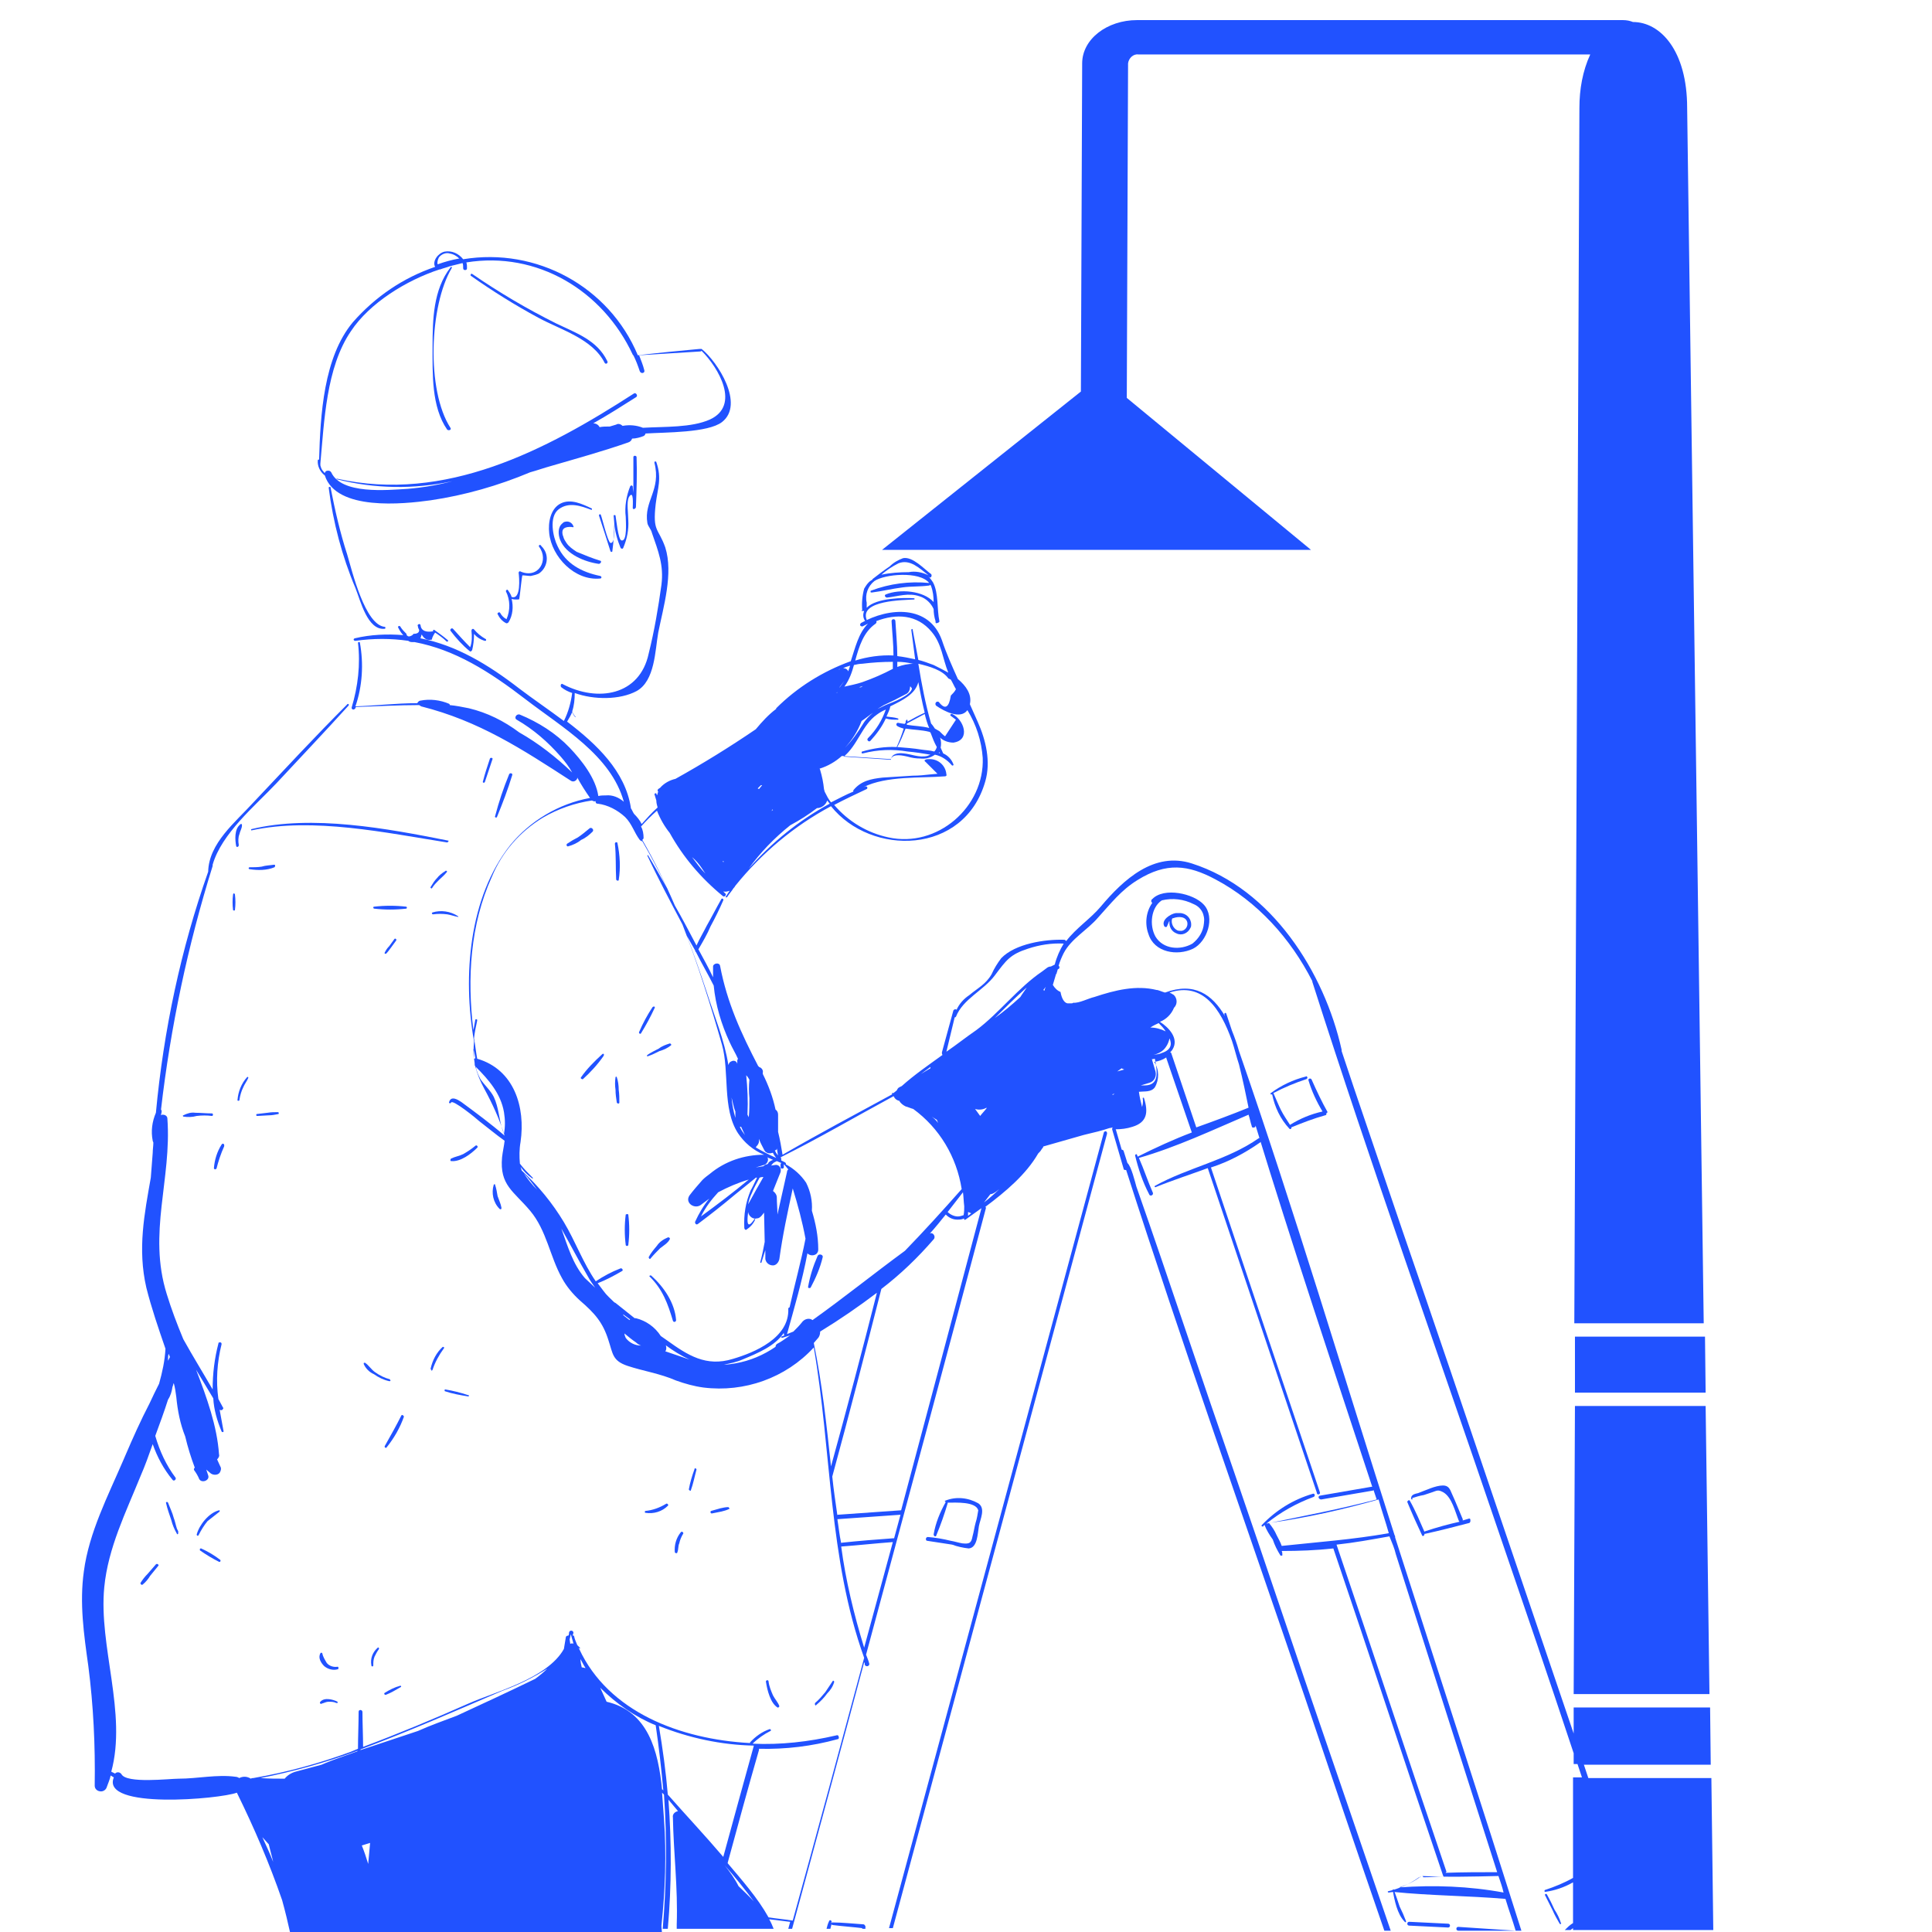 <svg width="370" height="370" viewBox="0 0 370 370" fill="none" xmlns="http://www.w3.org/2000/svg">
<g clip-path="url(#clip0_13390_37413)">
<path d="M301.621 266.703H326.648L326.526 255.984H301.621V266.703Z" fill="#2152FF"/>
<path d="M301.376 324.439H327.381L326.648 269.261H301.62L301.376 324.439Z" fill="#2152FF"/>
<path d="M126.671 368.776C127.404 361.955 127.648 355.134 127.16 348.313C127.038 346.73 126.916 345.024 126.793 343.319L127.16 343.684C127.77 352.211 127.648 360.857 126.916 369.384H127.892C128.625 361.101 128.625 352.818 128.014 344.657L129.846 346.85C129.235 346.972 128.747 347.459 128.869 348.068C128.991 354.889 129.846 361.588 129.601 368.531C129.601 368.775 129.601 369.14 129.601 369.384L148.159 369.385C147.914 368.776 147.67 368.167 147.304 367.558L151.211 368.045L151.333 368.044L150.966 369.384H151.699C156.338 352.331 160.978 335.278 165.495 318.347C165.617 318.469 165.617 318.591 165.617 318.835C165.861 319.322 166.593 319.078 166.471 318.591C166.349 318.104 166.105 317.495 165.861 316.886C173.552 288.383 181.244 259.881 188.813 231.379C188.813 231.257 188.813 231.135 188.691 231.135C192.598 228.212 196.505 224.923 198.824 220.904C199.068 220.66 199.313 220.416 199.435 220.173C199.557 219.929 199.801 219.807 199.801 219.564L207.492 217.371L207.981 217.249C209.568 216.884 211.033 216.519 212.498 216.031C212.742 216.031 212.986 215.91 213.108 215.91C212.986 216.031 212.986 216.153 212.986 216.275C213.719 218.833 214.451 221.269 215.184 223.827C215.184 224.071 215.428 224.07 215.672 224.07C226.538 257.932 238.502 291.55 249.978 325.29C254.984 340.15 259.989 354.889 265.117 369.749H266.338C260.844 353.671 255.35 337.593 249.856 321.636C243.874 303.974 237.892 286.313 231.787 268.651C228.613 259.394 225.561 250.259 222.387 241.001C220.8 236.373 219.213 231.744 217.625 227.237C217.381 226.385 216.649 223.34 215.916 222.731C215.672 222 215.428 221.147 215.184 220.416C215.184 220.295 214.939 220.173 214.817 220.173L213.719 216.397C213.719 216.275 213.597 216.275 213.597 216.275C214.695 216.275 215.794 216.153 216.893 215.788C219.701 214.935 219.945 212.986 219.09 210.307C219.09 210.185 218.846 210.185 218.846 210.307C218.968 210.916 218.846 211.525 218.724 212.012C218.48 211.037 218.236 210.063 218.114 209.089C219.213 208.967 220.433 209.21 221.166 208.236C222.02 206.774 222.02 204.825 221.044 203.364C221.898 203.242 222.631 202.998 223.363 202.511V202.633L228.247 216.884C224.706 218.224 221.288 219.807 217.87 221.513L217.747 221.147C217.625 220.904 217.381 221.147 217.381 221.269C217.992 223.827 218.846 226.385 220.067 228.699C220.189 229.186 220.922 228.943 220.8 228.455C219.823 226.263 219.09 223.949 218.114 221.756C225.317 219.686 232.276 216.397 239.113 213.473C239.357 214.204 239.479 214.935 239.723 215.666C239.723 215.91 239.967 216.031 240.211 215.91C240.333 215.91 240.455 215.788 240.455 215.544C247.536 238.687 255.228 261.708 262.797 284.729H262.675L252.786 286.435C252.298 286.556 252.542 287.165 253.03 287.165L262.919 285.46C262.919 285.46 263.041 285.46 263.041 285.338L263.652 287.165C256.693 288.992 249.612 290.332 242.531 291.794C245.217 289.602 248.269 287.896 251.565 286.678C251.932 286.556 251.809 285.947 251.443 286.069C247.659 287.165 244.362 289.236 241.676 292.038C241.554 292.159 241.554 292.281 241.676 292.281C241.798 292.403 241.921 292.403 241.921 292.281L242.165 292.038C242.531 293.012 243.141 293.986 243.752 294.839C244.118 295.935 244.606 296.91 245.217 297.884C245.339 298.006 245.461 297.884 245.583 297.884V297.762C245.583 297.519 245.583 297.275 245.461 297.032C248.757 297.032 252.054 296.91 255.35 296.544C262.431 317.373 269.268 338.323 276.349 359.152C276.349 359.274 276.471 359.274 276.471 359.396C275.128 359.396 273.907 359.517 272.564 359.517C272.564 359.396 272.442 359.274 272.32 359.274H272.198L271.954 359.517H271.832C271.709 359.517 271.587 359.639 271.587 359.639C269.878 360.857 267.925 361.71 265.849 362.197C265.727 362.197 265.727 362.441 265.971 362.441L266.826 362.319C273.907 363.05 281.11 363.05 288.313 363.659C288.924 365.729 289.656 367.678 290.267 369.749C286.604 369.505 282.941 369.262 279.279 369.018C278.79 369.018 278.79 369.749 279.279 369.749H291.365C283.796 345.754 275.982 321.88 268.291 297.884C267.925 296.788 267.559 295.57 267.192 294.474C267.192 294.352 267.192 294.108 267.07 293.986C257.181 263.048 247.903 231.866 237.281 201.293C236.915 199.953 236.427 198.613 235.938 197.395C235.572 196.299 235.206 195.203 234.84 194.107C234.717 193.863 234.473 193.985 234.473 194.228L234.595 194.594C232.154 190.452 228.735 188.016 223.119 190.087C222.631 189.965 222.143 189.722 221.654 189.6H221.532C217.625 188.625 213.597 189.6 209.568 190.94C208.469 191.183 206.638 192.158 205.539 192.036C205.417 192.158 205.295 192.158 205.051 192.158H204.44C203.83 192.036 203.341 191.305 203.097 189.965C202.487 189.722 201.998 189.234 201.632 188.625C201.876 187.894 201.998 187.285 202.243 186.555L202.365 186.433V186.311C202.487 186.067 202.487 185.824 202.609 185.58H202.731C202.853 185.458 202.975 185.337 202.853 185.093C202.853 185.093 202.853 184.971 202.731 184.971C202.975 184.119 203.341 183.266 203.708 182.535C205.173 179.734 208.225 178.15 210.3 175.714C212.742 173.034 214.695 170.476 217.87 168.527C223.363 165.117 227.514 165.604 232.764 168.406C240.822 172.669 247.17 179.734 251.321 187.894V188.016C262.553 223.218 275.006 258.054 286.848 292.89C291.732 307.141 296.615 321.393 301.376 335.766V337.836H302.109L302.963 340.394H301.254V359.639C299.545 360.614 297.714 361.345 295.883 361.954C295.76 361.954 295.76 362.319 295.883 362.319C297.714 362.075 299.545 361.466 301.254 360.492V368.287C300.644 368.653 300.156 369.14 299.667 369.627H300.766L301.254 369.262V369.627H328.113L327.747 340.516H304.184L303.33 337.958H327.625L327.503 326.996H301.376V331.99C296.493 317.617 291.609 303.244 286.726 288.871C280.744 271.209 274.762 253.547 268.657 235.886C265.483 226.628 262.431 217.493 259.257 208.236L256.937 201.293C256.937 201.171 256.937 201.049 256.937 201.049C253.641 186.189 243.508 170.233 228.247 165.361C221.044 163.046 215.184 168.406 210.789 173.643C208.835 175.958 206.027 177.785 204.196 180.221C204.074 180.099 203.952 179.977 203.83 179.977C200.167 179.855 194.429 180.708 191.743 183.51C191.011 184.484 190.4 185.458 189.912 186.555C188.813 188.504 187.226 189.234 185.639 190.574C184.54 191.305 183.686 192.279 183.197 193.376C183.075 193.254 182.831 193.254 182.709 193.376L182.587 193.497L180.389 201.537V201.658C180.389 201.78 180.389 201.902 180.511 202.024C177.825 203.973 175.139 205.8 172.698 207.992L172.209 208.236C171.965 208.358 171.843 208.601 171.721 208.845L171.111 209.332H170.989C170.866 209.21 170.744 209.454 170.866 209.576C163.908 213.352 156.827 217.128 149.868 221.147C149.624 219.686 149.379 218.224 149.013 216.762C149.013 216.519 149.013 216.153 149.013 215.788C149.013 215.057 149.013 214.326 149.013 213.473C149.013 213.108 148.891 212.743 148.525 212.499C148.036 210.185 147.182 207.87 146.083 205.678V205.434C146.205 204.947 145.839 204.46 145.351 204.338C145.351 204.216 145.351 204.216 145.228 204.216C141.932 197.882 139.246 192.036 137.903 184.971C137.781 184.24 136.56 184.484 136.56 185.093C136.56 185.702 136.56 186.433 136.56 187.164C135.706 185.337 134.729 183.631 133.752 181.804C134.607 180.343 135.462 178.881 136.072 177.419C136.927 175.836 137.781 174.131 138.514 172.425C138.636 172.182 138.27 171.938 138.147 172.182C137.171 173.887 136.316 175.592 135.339 177.297C134.729 178.516 133.997 179.734 133.386 181.073C132.043 178.516 130.7 175.958 129.235 173.4C127.404 169.137 125.328 164.873 123.009 160.854C123.131 160.732 123.253 160.61 123.253 160.488C123.253 159.758 123.131 158.905 122.765 158.296C123.741 157.2 124.718 156.225 125.817 155.251C126.427 156.834 127.282 158.296 128.258 159.514C130.822 164.143 134.241 168.162 138.392 171.573C138.758 171.938 139.246 171.329 138.88 171.085L138.514 170.72C138.88 170.842 139.368 170.72 139.735 170.598L139.002 171.694C138.88 171.816 139.124 171.938 139.246 171.816C139.612 171.207 140.101 170.72 140.467 170.111C140.589 169.989 140.711 169.867 140.833 169.624C145.839 163.412 152.065 158.174 159.146 154.398C166.838 164.021 184.662 163.777 188.691 149.648C189.79 145.872 188.813 141.73 187.226 138.198C186.738 137.102 186.249 136.006 185.761 134.909V134.788C186.127 132.961 185.028 131.377 183.441 130.037C182.343 127.601 181.244 125.165 180.389 122.607C177.947 115.786 170.256 116.273 164.884 119.318C164.762 119.44 164.64 119.684 164.762 119.806C164.884 119.927 165.128 120.049 165.251 119.927L166.227 119.44C164.396 121.267 163.785 124.069 162.931 126.627C157.559 128.576 152.676 131.621 148.647 135.64V135.762C147.182 136.858 145.961 138.198 144.74 139.66C139.735 143.07 134.607 146.237 129.357 149.161C128.258 149.404 127.16 150.013 126.427 150.866L126.061 151.109C125.939 151.231 125.939 151.353 125.939 151.475C125.939 151.475 125.939 151.475 126.061 151.597C125.939 151.84 125.939 152.084 125.817 152.327C125.817 152.206 125.695 152.084 125.695 151.962C125.695 151.84 125.328 151.962 125.328 152.084C125.451 152.449 125.573 152.936 125.695 153.302C125.695 153.789 125.817 154.155 125.939 154.642C124.84 155.616 123.863 156.712 122.887 157.809C122.52 157.078 122.032 156.469 121.422 155.86C121.177 155.494 121.055 155.129 120.811 154.764V154.642C119.712 147.699 114.341 142.583 108.603 138.198C108.969 137.589 109.335 136.98 109.579 136.371C109.701 136.736 109.946 137.102 110.19 137.345C110.19 137.345 110.312 137.345 110.19 137.224C109.946 136.98 109.701 136.615 109.579 136.249C109.946 135.153 110.068 133.935 110.068 132.717C113.73 134.057 118.736 134.057 121.91 132.351C125.451 130.403 125.451 124.556 126.061 121.145C127.038 116.273 128.991 109.818 127.404 104.824C126.061 101.048 124.962 101.9 125.573 96.541C125.939 93.496 126.793 91.669 125.695 88.502C125.695 88.38 125.573 88.38 125.451 88.38C125.328 88.38 125.328 88.502 125.328 88.624C126.671 93.861 123.253 95.932 123.985 100.195C124.108 100.804 124.718 101.413 124.84 102.022C126.061 105.554 127.16 108.234 126.671 112.01C126.061 116.395 125.328 120.78 124.23 125.165C122.52 133.204 114.463 134.544 107.748 131.012C107.626 130.89 107.382 131.012 107.382 131.255C107.382 131.377 107.382 131.499 107.504 131.621C108.114 132.108 108.847 132.473 109.579 132.717C109.335 134.544 108.847 136.371 107.992 138.076C105.062 135.884 102.01 133.813 99.446 131.864C93.464 127.236 87.36 123.582 80.523 122.242C80.645 121.998 80.645 121.754 80.767 121.511C81.133 122.242 81.744 122.729 82.72 122.485C82.72 121.998 83.331 121.145 83.331 121.145C84.063 121.633 84.918 122.242 85.528 122.851C85.773 122.973 85.895 122.729 85.773 122.607C84.918 121.876 84.063 121.267 83.209 120.658C83.087 120.536 82.843 120.658 82.965 120.902C81.5 121.145 80.645 120.78 80.523 119.684C80.523 119.562 80.279 119.44 80.157 119.562C80.034 119.562 79.912 119.806 80.034 119.927C80.034 120.171 80.157 120.415 80.279 120.658C80.279 121.145 79.912 121.389 79.18 121.389C79.058 121.633 78.814 121.754 78.447 121.876H78.203C77.959 121.754 77.837 121.633 77.837 121.389C77.349 120.902 76.982 120.536 76.616 119.927C76.494 119.806 76.128 119.927 76.25 120.171C76.372 120.415 76.738 121.145 77.227 121.633C74.174 121.389 71 121.511 67.948 122.242C67.582 122.364 67.704 122.729 68.07 122.729C71.489 122.242 74.907 122.242 78.203 122.729C78.447 122.973 78.814 122.973 79.18 122.973H79.424C87.115 124.434 93.708 128.576 100.667 133.935C107.626 139.294 117.027 144.654 119.468 153.546C118.492 152.693 117.271 152.206 116.05 152.327C115.562 152.327 115.073 152.327 114.585 152.449C114.097 149.039 111.411 145.628 109.091 143.192C106.405 140.391 103.109 138.32 99.568 136.858C98.958 136.615 98.347 137.467 98.958 137.833C102.132 139.66 104.94 142.096 107.382 144.897C108.236 145.872 108.969 146.846 109.579 147.943C106.527 145.019 103.109 142.339 99.446 140.269C96.516 138.076 93.342 136.493 89.801 135.64C88.581 135.397 87.36 135.153 86.139 135.031C86.139 134.909 86.139 134.909 86.017 134.788C84.308 134.057 82.354 133.813 80.523 134.179C80.279 134.179 80.034 134.422 79.912 134.666C75.884 134.666 71.855 135.153 68.07 135.275C69.413 131.377 69.657 127.114 68.925 123.094C68.925 122.851 68.558 122.973 68.558 123.094C69.047 127.236 68.558 131.499 67.338 135.518C67.338 135.762 67.46 135.884 67.704 135.884C67.826 135.884 67.948 135.762 68.07 135.64C68.07 135.518 68.07 135.518 68.192 135.397C72.099 135.275 76.25 135.031 80.279 135.031C80.401 135.153 80.523 135.153 80.645 135.275C91.755 138.076 99.934 143.436 109.335 149.526C109.701 149.77 110.19 149.648 110.434 149.282C110.556 149.161 110.556 149.039 110.556 148.917C111.289 150.257 112.143 151.597 112.998 152.815C107.016 153.911 101.522 157.2 97.737 161.828C89.801 171.816 88.581 186.92 90.778 199.466C90.656 200.806 90.656 202.146 90.9 203.607C90.9 203.851 90.9 204.095 91.022 204.216C91.388 205.678 91.999 207.14 92.731 208.479C94.319 211.403 95.662 214.326 96.638 217.493C93.952 215.179 91.144 213.108 88.336 211.037C87.604 210.55 86.383 209.819 86.017 211.037C85.895 211.281 86.261 211.403 86.383 211.159C86.627 210.428 91.388 214.326 91.755 214.692C93.342 215.91 94.929 217.249 96.638 218.467C96.516 219.564 96.272 220.538 96.15 221.634C95.662 226.994 98.347 228.09 101.522 231.866C104.696 235.642 105.306 240.636 107.626 244.777C108.481 246.361 109.701 247.822 111.044 249.04C113.852 251.477 115.439 253.182 116.538 256.714C117.393 259.272 117.271 260.612 120.201 261.586C123.131 262.561 126.427 263.048 129.479 264.388C131.189 264.997 132.898 265.484 134.729 265.728C142.543 266.702 150.478 263.901 155.85 258.054C159.268 277.786 158.658 298.493 165.495 317.495C160.978 334.304 156.46 350.991 151.821 367.8H151.699C150.234 367.557 148.647 367.435 147.182 367.191C146.083 365.242 144.862 363.537 143.519 361.832C142.176 360.126 140.711 358.421 139.368 356.838V356.716C141.322 349.529 143.275 342.343 145.351 335.156C145.351 335.035 145.351 335.035 145.351 334.913C150.478 335.035 155.484 334.426 160.367 333.086C160.611 333.086 160.733 332.842 160.611 332.599C160.611 332.355 160.367 332.233 160.123 332.355C154.873 333.573 149.501 334.182 144.13 333.938C145.106 332.964 146.327 332.111 147.548 331.502C147.792 331.381 147.548 331.137 147.426 331.137C145.961 331.624 144.618 332.599 143.641 333.695V333.817C130.212 333.086 116.538 327.848 110.922 315.789L110.8 315.546L110.922 315.668C111.044 315.79 111.166 315.668 111.044 315.546L110.556 315.059C110.312 314.45 110.068 313.962 109.946 313.353C109.946 313.232 109.824 313.232 109.701 313.232C109.701 313.11 109.701 312.988 109.824 312.744C109.824 312.135 108.969 312.135 108.969 312.744C108.969 312.866 108.969 313.11 108.847 313.232C108.603 313.232 108.358 313.353 108.358 313.597C108.236 314.328 108.114 315.059 107.992 315.789C104.818 321.514 94.563 324.072 89.679 326.265C83.087 329.188 76.372 331.99 69.535 334.547C69.535 332.355 69.413 330.041 69.413 327.848C69.413 327.726 69.291 327.483 69.047 327.483C68.803 327.483 68.68 327.605 68.68 327.848C68.68 330.163 68.558 332.599 68.558 334.913L67.093 335.522C61.111 337.714 54.885 339.42 48.536 340.516C48.414 340.516 48.17 340.516 48.048 340.638C47.438 340.272 46.827 340.15 46.095 340.394C45.973 340.394 45.973 340.516 45.85 340.516C45.606 340.394 45.362 340.272 45.118 340.272C41.578 339.785 37.793 340.638 34.252 340.638C32.421 340.638 24.241 341.612 23.265 339.785C23.02 339.42 22.532 339.298 22.166 339.541L22.044 339.663C21.799 339.541 21.555 339.42 21.311 339.298C24.363 328.092 18.869 315.302 19.968 303.974C20.701 296.423 24.119 289.601 26.927 282.659C27.782 280.71 28.514 278.639 29.247 276.568C30.101 279.004 31.322 281.319 33.032 283.389C33.276 283.755 33.764 283.389 33.642 283.024C31.811 280.588 30.59 277.908 29.735 274.985C30.59 272.671 31.444 270.356 32.177 268.042C32.665 267.311 32.909 266.459 33.032 265.606C33.154 265.362 33.154 265.119 33.276 264.875C33.52 265.728 33.642 266.58 33.764 267.555C34.008 270.113 34.496 272.671 35.473 275.107C35.962 277.177 36.572 279.126 37.304 281.075C37.182 281.197 37.06 281.319 37.182 281.562C37.549 282.05 37.915 282.659 38.159 283.268C38.647 284.12 40.234 283.511 39.868 282.537C39.746 282.171 39.624 281.806 39.502 281.441L40.357 282.171C40.845 282.537 41.7 282.537 42.066 282.05C42.31 281.684 42.432 281.197 42.188 280.832C41.944 280.344 41.822 279.979 41.578 279.492C41.822 279.248 42.066 278.883 41.944 278.517C41.578 273.158 39.624 267.677 37.549 262.317C38.647 264.144 39.746 265.971 40.845 267.798C40.967 269.991 41.578 272.062 42.432 274.132C42.554 274.376 42.92 274.254 42.798 274.01C42.554 272.671 42.31 271.331 42.066 269.991C42.31 270.113 42.554 270.113 42.676 269.869C42.798 269.747 42.798 269.626 42.676 269.504C42.432 269.016 42.066 268.407 41.822 267.92C41.333 264.388 41.578 260.856 42.432 257.445C42.432 257.323 42.432 257.08 42.188 257.08C41.944 257.08 41.822 257.08 41.822 257.323C41.089 260.125 40.723 263.048 40.723 266.093C38.892 262.926 36.938 259.759 35.107 256.471C33.886 253.547 32.787 250.624 31.933 247.822C28.27 236.129 32.909 225.898 32.055 214.204C32.055 213.717 31.566 213.473 31.2 213.473C31.078 213.473 30.956 213.473 30.834 213.595C30.834 213.352 30.956 213.108 30.956 212.864C30.956 212.743 30.956 212.621 30.834 212.499C32.665 196.664 35.962 181.073 40.723 165.848C40.723 165.726 40.723 165.726 40.723 165.604C42.432 159.636 48.781 154.398 52.931 150.013C57.571 145.019 62.21 140.147 66.727 135.153C66.971 134.909 66.605 134.666 66.483 134.909C60.379 141 54.519 147.333 48.536 153.667C45.118 157.443 39.99 161.463 39.868 166.944C34.619 181.804 31.322 197.395 29.857 213.108C29.125 214.813 28.881 216.64 29.247 218.467C29.247 218.589 29.369 218.711 29.369 218.833C29.369 219.442 29.247 220.173 29.247 220.782C29.125 222.365 29.003 223.949 28.881 225.532C27.66 232.475 26.317 239.174 28.026 246.604C29.003 250.502 30.346 254.4 31.689 258.298C31.566 260.612 31.078 262.804 30.468 264.997C29.857 266.215 29.247 267.433 28.636 268.773C26.927 272.062 25.462 275.35 23.997 278.761L23.631 279.613C20.701 286.435 17.038 293.499 16.061 300.929C15.207 307.02 16.061 312.988 16.916 319.078C17.893 326.63 18.259 334.304 18.137 341.978C18.137 342.587 18.625 343.074 19.358 343.074C19.846 343.074 20.334 342.708 20.457 342.221C20.701 341.49 21.067 340.76 21.189 340.029L21.799 340.394C19.236 346.606 42.188 344.535 45.362 343.317C48.658 350.017 51.589 356.838 54.03 363.902C54.641 366.095 55.129 368.166 55.617 370.358H126.793C126.671 369.14 126.671 368.898 126.671 368.776ZM286.97 359.274C287.336 360.37 287.703 361.345 287.947 362.441C281.354 361.223 274.64 360.979 267.925 361.466C269.512 360.979 270.977 360.248 272.198 359.274C277.081 359.517 281.965 359.396 286.97 359.274C286.97 359.396 286.97 359.396 286.97 359.274ZM267.314 297.641C273.785 317.982 280.255 338.323 286.726 358.543C283.43 358.543 280.133 358.543 276.837 358.665C276.959 358.543 277.081 358.421 276.959 358.299C269.878 337.471 263.041 316.642 255.96 295.814C259.379 295.448 262.675 294.839 266.094 294.23C266.582 295.448 267.07 296.544 267.314 297.641ZM265.971 293.623C259.135 294.841 252.298 295.328 245.461 296.059C245.217 295.328 244.851 294.719 244.484 293.988C244.118 293.135 243.63 292.403 243.019 291.672C250.1 290.698 257.181 289.114 264.018 287.165C264.628 289.358 265.361 291.43 265.971 293.623ZM222.509 201.658C222.02 201.902 221.532 201.902 220.922 202.024C221.898 201.78 222.753 201.293 223.241 200.562C223.608 200.075 223.852 199.466 223.974 198.857C224.462 199.953 224.34 201.049 222.509 201.658ZM224.828 193.01C225.561 192.279 225.439 191.183 224.828 190.574C224.706 190.452 224.584 190.453 224.462 190.331L223.974 190.087C230.322 188.017 233.741 193.132 235.938 199.345C236.427 200.806 236.793 202.39 237.281 203.851C238.014 206.775 238.624 209.698 239.113 212.134C235.816 213.474 232.52 214.692 229.102 215.91C227.514 211.16 225.927 206.531 224.34 201.781C224.34 201.659 224.218 201.537 224.096 201.537C224.218 201.415 224.462 201.172 224.584 200.928C225.805 198.857 223.852 196.786 222.143 195.69C223.363 195.203 224.34 194.228 224.828 193.01ZM221.898 195.934C222.387 196.421 222.875 196.908 223.241 197.517C222.265 197.03 221.288 196.786 220.311 196.786C220.8 196.421 221.41 196.177 221.898 195.934ZM220.067 207.384C221.044 207.14 221.532 206.166 221.288 205.191L220.677 203.121C220.677 202.999 220.677 202.999 220.555 202.877L221.166 202.755C221.532 204.826 222.265 207.87 219.213 207.87C218.968 207.87 218.724 207.87 218.48 207.87L220.067 207.384ZM214.818 204.582C214.94 204.704 215.062 204.704 215.306 204.826L213.963 205.191L214.818 204.582ZM213.475 209.455L213.108 209.699C213.108 209.699 213.108 209.577 212.986 209.577L213.475 209.455ZM167.692 119.44C167.814 119.318 167.936 119.197 167.814 118.953C171.599 117.491 175.628 117.613 178.436 121.024C180.389 123.338 180.511 126.139 181.61 128.819C180.755 128.332 179.779 127.845 178.802 127.357C177.825 126.992 176.849 126.627 175.872 126.383C175.506 124.434 175.139 122.485 174.773 120.536C174.773 120.415 174.529 120.415 174.529 120.658C174.773 122.485 175.017 124.312 175.262 126.261C174.163 126.018 172.942 125.774 171.843 125.652C171.843 123.46 171.599 121.145 171.477 118.953C171.477 118.466 170.744 118.466 170.744 118.953C170.866 121.145 171.111 123.338 171.111 125.53C168.669 125.409 166.105 125.774 163.785 126.505C164.518 123.825 165.373 121.024 167.692 119.44ZM171.843 127.724C171.843 127.358 171.843 126.993 171.843 126.749C172.82 126.749 173.797 126.871 174.773 127.115H175.017C173.919 127.115 172.82 127.358 171.843 127.724ZM174.651 131.864C174.407 133.204 170.866 134.544 169.89 134.909C169.279 135.153 168.669 135.518 168.058 135.762L169.279 135.031C170.622 134.422 172.087 133.691 173.43 132.961C174.041 132.717 174.285 132.108 174.285 131.499H174.407L174.651 131.864ZM163.541 127.357C164.03 127.236 164.64 127.114 165.128 127.114C167.082 126.87 169.035 126.748 170.989 126.748C170.989 127.236 170.989 127.601 170.989 128.088C169.157 129.063 167.204 129.915 165.128 130.646C164.03 131.012 162.809 131.255 161.71 131.499C162.687 130.159 163.175 128.697 163.541 127.357ZM165.006 138.077C165.739 137.59 166.471 136.981 167.204 136.493C166.471 137.102 165.739 137.833 165.251 138.686C164.274 140.269 163.175 141.852 161.832 143.192C163.175 141.73 164.274 140.026 165.006 138.077ZM164.518 131.621L165.251 131.377L164.884 131.621C164.762 131.621 164.64 131.621 164.518 131.621ZM162.809 127.479C162.687 127.845 162.565 128.21 162.443 128.576C162.32 128.21 161.954 127.967 161.466 127.967C161.954 127.723 162.443 127.601 162.809 127.479ZM160.733 131.742L160.855 131.499L161.71 130.403C161.466 130.768 161.1 131.255 160.733 131.742ZM160.855 128.088L160.733 128.21H160.611L160.855 128.088ZM160.001 132.717C160.123 132.717 160.245 132.595 160.367 132.595H160.489L160.001 132.717C160.001 132.839 160.001 132.839 160.001 132.717ZM161.588 144.897C164.274 142.705 165.128 138.807 167.936 136.858C168.425 136.493 169.035 136.127 169.646 135.884C168.913 137.955 167.814 139.782 166.227 141.365C165.861 141.73 166.471 142.218 166.716 141.852C167.936 140.512 168.913 139.173 169.646 137.589C170.378 137.833 171.111 137.833 171.965 137.833L172.087 137.711C172.087 137.711 172.087 137.711 171.965 137.589C171.233 137.345 170.5 137.345 169.768 137.224C170.012 136.615 170.378 136.006 170.5 135.275C172.942 134.057 175.262 132.961 175.872 130.646C176.238 132.595 176.605 134.544 177.093 136.493C175.994 136.98 174.895 137.589 173.797 138.198C173.797 138.076 173.797 138.076 173.797 137.955C173.797 137.955 173.797 137.834 173.675 137.834C173.675 137.834 173.552 137.833 173.552 137.955C173.43 138.076 173.43 138.198 173.43 138.442L173.308 138.565C173.186 138.565 173.308 138.807 173.43 138.685C172.942 138.564 172.576 138.564 172.087 138.442C171.721 138.32 171.477 138.807 171.843 139.051C172.209 139.294 172.698 139.416 173.064 139.538C172.698 140.756 172.209 141.974 171.721 143.07C169.524 142.949 167.204 143.314 165.128 143.923C165.006 143.923 165.006 144.045 165.006 144.167C165.006 144.288 165.128 144.288 165.251 144.288C168.059 143.558 170.989 143.436 173.797 143.923C175.262 144.045 176.727 144.288 178.192 144.532C177.947 144.654 177.825 144.654 177.581 144.776C175.994 145.141 174.529 144.41 173.064 144.288C172.087 144.167 170.744 144.288 170.622 145.506M170.622 145.385C170.989 144.167 173.186 144.776 173.797 144.897C174.651 145.141 175.384 145.263 176.238 145.263C177.215 145.385 178.192 145.141 179.046 144.532C180.267 144.776 181.366 145.506 182.22 146.481C182.343 146.724 182.709 146.603 182.587 146.359C182.22 145.385 181.488 144.654 180.633 144.288L180.145 143.192C180.267 142.583 180.267 141.852 180.023 141.243C180.633 141.852 181.61 142.218 182.587 142.218C186.005 141.73 184.54 137.711 182.343 136.736C182.098 136.615 181.854 136.98 182.098 137.102L183.075 137.833L181 141C180.878 141 180.145 140.269 179.901 140.025C179.657 139.903 179.29 139.66 179.046 139.538C178.802 139.173 178.558 138.807 178.314 138.564C177.215 134.788 176.482 130.89 175.872 127.114C177.947 127.601 180.511 128.332 181.61 129.915L182.098 130.159C182.465 130.768 182.709 131.377 183.075 131.986C182.831 132.473 182.465 132.839 182.098 133.204C181.732 135.518 181 136.006 179.779 134.422C179.29 134.179 178.924 134.788 179.29 135.153C180.878 136.249 183.93 137.833 185.273 136.006C186.982 138.807 187.959 141.852 188.203 145.141C188.569 154.52 179.535 162.437 170.134 160.367C166.105 159.514 162.443 157.321 159.757 154.155C161.832 153.058 163.908 152.084 165.983 151.109C166.227 150.988 166.105 150.5 165.739 150.622L165.373 150.744C169.768 148.552 176.36 149.039 181 148.673C181.122 148.673 181.366 148.552 181.244 148.308C181.122 146.603 179.657 145.263 177.825 145.385C177.581 145.385 177.459 145.385 177.215 145.506C176.971 145.506 177.093 145.872 177.215 145.872L179.535 148.186L178.192 148.308C177.093 148.43 175.994 148.552 174.773 148.552C172.82 148.673 170.866 148.795 169.035 148.917C166.838 149.161 164.884 149.526 163.419 151.353C163.419 151.475 163.419 151.475 163.419 151.597C161.954 152.206 160.611 152.936 159.146 153.667C158.658 153.058 158.292 152.327 157.925 151.597C157.925 151.475 157.803 151.232 157.803 151.111C157.681 149.893 157.437 148.673 157.071 147.455C157.071 147.455 157.071 147.333 156.949 147.212C158.536 146.724 160.001 145.872 161.222 144.776L170.622 145.385ZM173.674 138.807C173.674 138.685 173.674 138.685 173.674 138.564C174.773 137.955 175.994 137.345 177.093 136.736C177.337 137.711 177.581 138.564 177.947 139.416C176.605 139.051 175.139 139.051 173.674 138.807ZM177.947 140.147L178.192 140.269C178.558 141.243 178.924 142.218 179.413 143.07C179.29 143.436 179.168 143.679 178.924 143.923C178.07 143.679 177.215 143.679 176.482 143.558C175.017 143.314 173.43 143.192 171.843 143.07C172.454 141.974 172.942 140.756 173.43 139.538C175.017 139.782 176.482 139.782 177.947 140.147ZM179.779 144.167L179.901 144.045L180.023 144.289L179.779 144.167ZM147.792 155.251L147.914 155.007L148.036 155.129L147.792 155.251C147.914 155.251 147.792 155.373 147.792 155.251ZM145.717 150.38H145.961L145.35 151.111L145.106 150.989C145.35 150.745 145.473 150.624 145.717 150.38ZM151.333 158.052C153.164 157.078 154.873 155.982 156.46 154.764C157.315 154.764 158.17 154.155 158.414 153.302L158.902 153.911C153.042 157.078 147.792 161.341 143.397 166.335C145.595 163.29 148.281 160.488 151.333 158.052ZM138.636 164.995L138.514 165.118L138.392 164.873L138.636 164.995ZM134.363 166.213C134.607 166.579 134.851 166.944 135.095 167.309C134.119 166.335 133.386 165.239 132.531 164.143C133.264 164.752 133.874 165.482 134.363 166.213ZM188.447 230.283L189.668 228.699C190.034 228.699 190.4 228.455 190.766 228.212L191.377 227.725C190.522 228.577 189.546 229.43 188.447 230.283ZM187.714 213.717C187.348 213.23 187.104 212.864 186.738 212.377C187.47 212.621 188.325 212.499 188.935 212.134V212.255C188.569 212.743 188.081 213.23 187.714 213.717ZM195.406 190.94C193.819 192.402 192.232 193.742 190.522 194.96C192.476 193.011 194.551 190.94 196.627 189.113C196.26 189.722 195.772 190.331 195.406 190.94ZM200.045 189.722L199.801 189.601L200.289 188.992C200.167 189.235 200.045 189.478 200.045 189.722ZM182.831 194.837C182.953 194.837 182.953 194.837 183.075 194.716C184.418 191.305 188.325 189.722 190.522 186.798C192.72 183.875 193.452 182.779 196.871 181.682C199.068 180.952 201.388 180.586 203.708 180.708C202.975 181.926 202.365 183.266 201.998 184.728L201.266 185.093C201.022 185.093 200.655 185.215 200.533 185.337C200.167 185.58 199.923 185.824 199.557 186.067C195.039 189.113 191.255 194.107 186.982 197.273C185.028 198.613 183.197 200.075 181.244 201.415L182.831 194.837ZM186.005 232.354L185.395 232.84C185.395 232.597 185.395 232.353 185.395 232.11C185.639 232.231 185.761 232.232 186.005 232.354ZM184.662 231.014C184.662 231.501 184.662 232.11 184.54 232.719C184.174 232.841 183.808 232.963 183.441 232.963C182.709 232.963 181.976 232.597 181.488 232.11C182.465 230.892 183.441 229.552 184.418 228.334C184.54 229.186 184.54 230.039 184.662 231.014ZM179.413 214.449C179.535 214.692 179.535 214.814 179.657 215.058C179.29 214.571 178.924 214.205 178.436 213.84C178.802 214.083 179.168 214.327 179.413 214.449ZM178.192 204.34C178.192 204.461 178.192 204.583 178.192 204.583L176.36 205.68L178.192 204.34ZM149.501 223.583C149.501 223.949 150.234 223.827 150.112 223.461C150.112 223.34 150.112 223.218 150.112 222.974L150.356 223.218L150.966 223.949C150.844 224.07 150.722 224.192 150.722 224.436C150.112 227.116 149.501 229.917 148.891 232.597C148.891 231.501 148.769 230.404 148.769 229.308C148.769 228.821 148.403 228.334 148.036 228.09C148.525 226.872 149.013 225.654 149.501 224.436C149.624 223.827 149.379 223.218 148.769 223.096C148.647 223.096 148.525 223.096 148.525 223.096L147.67 223.218C147.914 222.974 148.036 222.731 148.281 222.609L148.769 222.365L149.624 222.731C149.379 222.974 149.501 223.218 149.501 223.583ZM146.205 223.34L144.74 223.583C145.228 223.461 145.839 223.218 146.327 223.096C146.816 222.974 147.182 222.365 147.06 221.878C147.06 221.756 146.938 221.636 146.938 221.636L148.036 222.123L147.792 222.245H147.67L147.548 222.367L147.182 222.61V222.732L146.938 222.974C146.693 222.974 146.449 223.096 146.205 223.34ZM146.205 225.41C145.228 227.116 144.252 228.821 143.275 230.648C143.397 229.917 143.641 229.186 144.008 228.455C144.374 227.481 144.984 226.507 145.473 225.532C145.839 225.41 146.083 225.41 146.205 225.41ZM148.769 219.93C148.891 220.417 148.891 220.904 149.013 221.269C148.769 221.025 148.525 220.66 148.403 220.295C148.647 220.295 148.769 220.174 148.769 219.93ZM145.351 218.589V218.102C145.595 218.833 145.961 219.444 146.327 220.174C146.571 220.783 147.304 221.025 147.914 220.782C147.914 220.782 147.914 220.782 148.036 220.782C148.158 221.147 148.403 221.391 148.647 221.756C147.304 221.147 146.083 220.538 144.862 219.807L144.74 219.686C145.106 219.32 145.351 218.955 145.351 218.589ZM143.519 206.774C143.397 207.992 143.397 209.089 143.519 210.307C143.519 211.525 143.519 212.743 143.397 213.961L143.153 213.473V213.352C143.275 210.794 143.153 208.358 142.909 205.922C143.153 206.165 143.397 206.531 143.519 206.774ZM141.932 215.788C142.176 216.275 142.42 216.884 142.665 217.371C142.298 216.884 141.932 216.397 141.688 215.788C141.688 215.788 141.81 215.788 141.932 215.788ZM133.142 182.048C133.142 182.17 133.142 182.292 133.264 182.292C134.363 184.484 135.584 186.555 136.682 188.747C137.049 192.523 138.147 196.177 139.735 199.588C140.223 200.684 140.833 201.658 141.322 202.755C141.322 202.876 141.2 202.998 141.2 202.998V203.851C141.2 203.851 141.2 203.851 141.2 203.729C141.078 203.242 140.589 202.998 140.101 203.242C139.735 203.364 139.612 203.607 139.49 203.973C138.758 199.222 136.805 194.594 135.339 189.965C134.119 186.311 132.898 182.779 131.555 179.246L133.142 182.048ZM140.833 214.084C140.467 212.866 140.223 211.526 140.101 210.186C140.345 211.039 140.467 212.013 140.833 212.866C140.833 213.353 140.833 213.718 140.833 214.084ZM90.778 202.755C90.656 202.146 90.656 201.537 90.656 200.806C90.778 201.415 90.9 202.024 91.022 202.511C91.022 202.755 90.9 202.755 90.778 202.755ZM96.516 217.128C96.394 216.884 96.394 216.762 96.272 216.519C95.539 214.326 95.539 212.134 94.563 210.063C93.952 208.845 92.731 207.749 91.999 206.652C91.633 205.922 91.266 205.191 91.144 204.338C93.586 206.774 95.906 209.454 96.516 212.986C96.76 214.448 96.76 215.788 96.516 217.128ZM100.301 224.68C101.277 225.655 102.01 226.751 102.865 227.847C101.888 226.873 101.033 225.777 100.301 224.68ZM112.021 244.779C109.701 242.099 108.725 238.689 107.504 235.278C109.213 238.323 110.8 241.367 112.631 244.534C112.998 245.265 113.486 245.874 113.974 246.604C113.364 245.995 112.632 245.388 112.021 244.779ZM119.346 251.72L120.689 252.695C120.689 252.695 120.567 252.695 120.567 252.816L119.468 251.964C119.346 251.842 119.346 251.842 119.346 251.72ZM119.835 256.227C119.712 255.983 119.59 255.618 119.59 255.374C120.323 255.983 121.055 256.592 121.788 257.08C122.032 257.323 122.398 257.567 122.765 257.689C121.666 257.689 120.567 257.201 119.835 256.227ZM127.404 258.785C127.648 258.541 127.648 258.054 127.526 257.689C127.526 257.689 127.526 257.567 127.404 257.567C128.869 258.663 130.456 259.638 132.043 260.368C130.7 259.881 129.113 259.394 127.404 258.785ZM127.77 256.714L126.549 255.862C125.451 254.156 123.741 252.938 121.788 252.451C121.666 252.451 121.666 252.452 121.544 252.452C120.323 251.477 119.102 250.502 117.881 249.528L117.637 249.406C116.904 248.675 116.172 248.066 115.562 247.213C115.195 246.726 114.829 246.239 114.463 245.752C116.05 245.143 117.637 244.29 119.102 243.437C119.468 243.316 119.102 242.707 118.736 242.95C117.149 243.559 115.562 244.412 114.097 245.386C111.655 241.854 110.19 237.713 107.992 234.058C105.795 230.404 103.109 227.116 99.934 224.192C99.812 223.949 99.812 223.705 99.69 223.461C100.301 224.314 101.033 225.045 101.888 225.654C102.01 225.776 102.132 225.654 102.01 225.532C101.155 224.68 100.301 223.827 99.568 222.852C99.446 221.513 99.446 220.051 99.69 218.711C100.667 212.012 98.47 204.826 91.389 202.755C91.144 201.415 91.022 200.197 90.778 198.857C90.9 197.761 91.144 196.543 91.389 195.447C91.389 195.325 91.389 195.203 91.266 195.203C91.144 195.203 91.022 195.203 91.022 195.325C90.9 196.056 90.778 196.665 90.656 197.274C89.435 187.408 90.046 177.054 94.197 167.919C96.15 163.169 99.568 159.271 103.963 156.591C106.894 154.886 110.068 153.789 113.364 153.302C113.608 153.424 113.852 153.546 114.097 153.424C113.974 153.667 114.219 153.911 114.341 153.911C114.341 153.911 114.341 153.911 114.463 153.911C116.416 154.155 118.247 155.129 119.712 156.469C121.055 157.809 121.422 159.392 122.52 160.854C122.643 160.976 122.765 161.097 123.009 161.097C124.718 164.021 126.305 167.066 127.77 170.111C126.549 167.918 125.328 165.848 124.108 163.777H123.985V163.899C126.061 168.284 128.381 172.669 130.7 177.054C133.63 184.606 136.072 192.401 138.27 200.075C139.735 205.313 138.27 212.255 141.322 217.006C142.543 218.833 144.252 220.295 146.327 221.147C142.543 221.147 138.88 222.365 135.95 224.801C135.462 225.167 134.973 225.532 134.607 225.898L134.485 226.019C133.63 226.994 132.776 227.968 132.043 228.943C131.066 230.404 133.142 231.744 134.363 230.648C134.851 230.283 135.339 229.917 135.828 229.552C134.729 230.892 133.874 232.353 133.142 233.937C133.02 234.18 133.264 234.668 133.63 234.424C136.072 232.597 138.392 230.77 140.711 228.821C142.054 227.725 143.275 226.75 144.618 225.654L144.74 225.532H144.984C144.496 226.507 144.008 227.603 143.763 227.968C142.787 230.283 142.42 232.597 142.543 235.155C142.543 235.277 142.665 235.52 142.787 235.52H142.909C143.641 235.033 144.252 234.424 144.618 233.571V233.449H144.496C142.787 236.007 143.153 233.206 143.275 232.11C143.397 232.962 144.252 233.571 144.984 233.328C145.351 233.328 145.595 233.084 145.839 232.84L146.327 232.231L146.449 237.834C146.205 239.174 145.961 240.392 145.595 241.732C145.595 241.732 145.595 241.855 145.717 241.855C145.717 241.855 145.839 241.854 145.839 241.732C146.083 241.001 146.327 240.149 146.571 239.418V241.123C146.693 241.854 147.304 242.341 148.036 242.341C148.647 242.341 149.135 241.732 149.257 241.123C149.868 236.616 150.844 232.11 151.821 227.603C152.798 230.77 153.652 233.937 154.263 237.225C153.408 241.61 152.187 245.995 151.211 250.38C151.089 250.38 150.966 250.502 150.966 250.624C151.211 256.227 144.496 259.028 140.345 260.247C135.217 261.83 131.677 259.516 127.77 256.714ZM143.397 225.899C140.467 228.335 137.415 230.65 134.241 232.964C135.095 231.259 136.194 229.797 137.537 228.335C139.368 227.361 141.322 226.508 143.397 225.899ZM150.967 255.984C150.234 256.471 149.624 256.959 148.891 257.324C148.647 257.446 148.525 257.69 148.525 257.933C146.205 259.517 143.641 260.613 140.833 261.1C140.101 261.222 139.368 261.344 138.636 261.344C139.857 261.1 141.078 260.856 142.176 260.369C145.106 259.151 148.403 257.811 150.112 255.253V255.375C150.112 255.497 150.112 255.619 150.234 255.741L149.624 255.984C149.624 255.984 149.501 256.105 149.624 256.105L149.746 256.227C150.234 256.105 150.844 255.862 151.333 255.74L150.967 255.984ZM153.53 253.304C153.042 253.913 152.554 254.4 151.943 255.009L150.722 255.496C152.065 250.624 153.652 245.265 154.629 240.027C155.117 240.514 155.85 240.514 156.338 240.149C156.582 239.905 156.705 239.662 156.705 239.296C156.705 236.738 156.216 234.302 155.484 231.866C155.606 230.039 155.239 228.212 154.385 226.507C153.408 225.045 152.065 223.827 150.478 222.974C150.6 222.852 150.478 222.731 150.356 222.609L149.624 222.243C149.624 222 149.624 221.756 149.501 221.634C156.827 217.98 163.908 213.839 171.111 209.941L171.233 210.063C171.355 210.428 171.721 210.672 172.087 210.794H172.209C172.454 211.281 172.942 211.646 173.43 211.89C173.919 212.012 174.407 212.255 174.895 212.377C179.901 216.031 183.197 221.513 184.174 227.725C180.511 231.866 176.971 235.764 173.308 239.54C167.326 243.925 161.588 248.553 155.606 252.816C154.995 252.329 154.019 252.573 153.53 253.304ZM155.85 257.201C156.094 256.958 156.338 256.592 156.582 256.349C156.949 255.983 157.071 255.496 157.071 255.009C160.855 252.695 164.396 250.259 167.936 247.579C165.128 258.663 162.198 269.747 159.146 280.832C158.292 272.792 157.437 264.875 155.85 257.201ZM159.39 282.78C159.39 282.659 159.39 282.659 159.39 282.78C162.687 270.722 165.739 258.785 168.791 246.848C172.454 244.046 175.75 240.88 178.802 237.347C179.29 236.86 178.68 235.886 178.07 236.251C179.168 235.033 180.145 233.815 181.122 232.597C181.732 233.206 182.465 233.571 183.319 233.571C183.808 233.571 184.174 233.571 184.662 233.328C184.54 233.449 184.662 233.693 184.906 233.571C185.883 232.84 186.982 232.11 187.959 231.379C182.831 250.746 177.703 269.991 172.576 289.236L160.489 290.089C160.367 290.089 160.367 290.089 160.367 290.211C160.001 287.653 159.635 285.217 159.39 282.78ZM160.367 290.941L172.454 290.089L171.233 294.595H171.111C167.814 294.839 164.518 295.083 161.222 295.448C161.1 295.448 161.1 295.448 161.1 295.57C160.733 293.865 160.611 292.403 160.367 290.941ZM161.1 296.179C164.396 295.935 167.692 295.57 170.989 295.326L165.495 315.547C163.541 309.213 161.954 302.635 161.1 296.179ZM32.299 259.272L32.543 259.881L32.177 260.612C32.177 260.125 32.177 259.637 32.299 259.272ZM50.246 351.844C50.612 352.209 50.978 352.696 51.344 353.062L51.466 353.184C51.711 354.28 52.077 355.498 52.321 356.594C51.711 355.011 50.978 353.427 50.246 351.844ZM61.6 337.958C59.89 338.445 58.303 338.811 56.594 339.298C55.739 339.541 55.007 340.029 54.519 340.638C52.931 340.638 51.466 340.638 49.879 340.516C56.106 339.298 62.21 337.593 68.192 335.4L68.436 335.279L68.436 335.4C66.117 336.253 63.797 336.984 61.6 337.958ZM70.512 356.96C70.146 355.742 69.779 354.646 69.291 353.428L70.878 352.94C70.756 354.28 70.634 355.62 70.512 356.96ZM102.498 321.516C97.493 323.952 92.487 326.266 87.482 328.581C84.918 329.555 82.476 330.408 80.034 331.504C76.372 332.722 72.709 333.94 69.047 335.158V335.036C78.203 331.626 87.115 327.726 96.15 323.829C99.202 322.732 102.132 321.271 104.818 319.565C104.208 320.174 103.353 320.907 102.498 321.516ZM109.213 314.815L109.091 313.962C109.213 313.597 109.213 313.353 109.335 312.988C109.457 313.597 109.701 314.206 109.824 314.815C109.701 314.693 109.457 314.693 109.213 314.815ZM144.374 364.147C143.397 363.051 142.421 362.198 141.444 361.224C140.711 359.762 139.735 358.421 138.758 357.203C140.711 359.396 142.665 361.833 144.374 364.147ZM144.374 334.304C142.42 341.369 140.467 348.433 138.514 355.62C135.095 351.6 131.433 347.702 127.892 343.683C127.526 339.298 126.916 334.913 126.183 330.528C131.921 332.842 138.147 334.182 144.374 334.304ZM111.411 319.322C111.289 318.835 111.166 318.226 111.166 317.738C111.533 318.347 111.777 318.956 112.143 319.444C111.899 319.444 111.655 319.322 111.411 319.322ZM114.951 323.221C118.003 326.266 121.666 328.824 125.573 330.407C126.183 334.549 126.671 338.812 127.038 342.953C127.038 342.832 126.916 342.831 126.916 342.71H126.793C126.061 335.28 124.108 327.728 116.172 325.901L114.951 323.221Z" fill="#2152FF"/>
<path d="M215.794 76.201L216.038 12.131C216.16 11.157 217.015 10.304 217.992 10.426H304.551C303.086 13.593 302.475 17.125 302.475 20.658L301.498 253.427H326.282L323.108 20.658C323.108 9.695 317.98 4.214 312.73 4.214C312.12 3.97 311.509 3.849 310.777 3.849H217.747C212.009 3.849 207.248 7.503 207.248 12.131L207.004 74.983L168.913 105.312H251.077L215.794 76.201Z" fill="#2152FF"/>
<path d="M211.399 216.885L170.256 369.263H170.989C184.662 318.592 198.336 267.8 212.01 217.129C212.01 216.885 212.01 216.763 211.765 216.642C211.643 216.642 211.399 216.764 211.399 216.885Z" fill="#2152FF"/>
<path d="M220.678 172.183C220.433 172.304 220.433 172.67 220.555 172.792C220.555 172.792 220.555 172.792 220.678 172.913C219.457 174.619 219.213 176.933 219.945 178.882C221.044 182.414 225.439 183.145 228.491 181.683C231.177 180.343 232.764 175.715 230.567 173.279C228.613 171.086 222.875 169.868 220.678 172.183ZM230.567 176.811C230.444 178.395 229.59 179.735 228.369 180.709C226.049 182.049 222.753 181.805 221.288 179.369C220.067 177.177 220.433 173.766 222.509 172.426C224.584 171.939 226.66 172.183 228.613 173.157C230.078 173.766 230.811 175.228 230.567 176.811Z" fill="#2152FF"/>
<path d="M225.195 174.863C224.218 174.984 222.265 176.203 222.997 177.421C223.119 177.542 223.241 177.542 223.363 177.542C223.363 177.542 223.363 177.542 223.486 177.421C223.608 177.177 223.73 176.812 223.852 176.568C223.852 176.446 223.974 176.446 223.974 176.446C223.852 177.421 224.34 178.395 225.317 178.76C226.294 179.248 227.514 178.76 228.003 177.664C228.125 177.421 228.125 177.299 228.125 177.055C228.125 175.837 227.148 174.863 225.927 174.863C225.561 174.863 225.439 174.863 225.195 174.863ZM225.439 178.153C224.706 177.787 224.218 176.813 224.462 175.96C224.584 175.838 224.584 175.838 224.706 175.838C225.683 175.473 227.148 175.473 227.392 176.691C227.514 177.422 227.026 178.151 226.294 178.273C225.927 178.273 225.683 178.274 225.439 178.153Z" fill="#2152FF"/>
<path d="M252.786 285.827C245.827 265.12 238.868 244.413 231.909 223.585C235.328 222.488 238.502 220.783 241.432 218.712C241.798 218.469 241.432 217.738 241.066 217.982C234.962 222.245 227.514 223.585 221.166 227.117C221.044 227.239 221.166 227.361 221.288 227.361C224.584 226.021 228.003 224.924 231.299 223.706C238.258 244.413 245.217 265.12 252.176 285.827C252.176 286.436 252.908 286.192 252.786 285.827Z" fill="#2152FF"/>
<path d="M254.251 212.987C253.152 211.038 252.176 208.968 251.199 206.775C251.077 206.41 250.467 206.531 250.589 206.897C251.199 208.968 252.176 211.038 253.275 212.865C251.077 213.352 249.002 214.205 247.048 215.423C246.438 214.449 245.827 213.596 245.339 212.622C244.851 211.647 244.362 210.429 243.874 209.333C245.949 208.237 248.025 207.384 250.222 206.653C250.344 206.531 250.467 206.41 250.344 206.288C250.344 206.166 250.222 206.044 250.1 206.166C247.659 206.775 245.339 207.871 243.386 209.333C243.264 209.333 243.264 209.455 243.386 209.577C243.386 209.577 243.508 209.698 243.508 209.577H243.63C244.118 212.013 245.217 214.327 246.926 216.154C247.17 216.398 247.414 216.032 247.292 215.91C249.368 215.058 251.565 214.205 253.763 213.596C253.885 213.596 254.007 213.474 254.007 213.474C254.007 213.353 254.007 213.352 254.007 213.231L254.251 212.987Z" fill="#2152FF"/>
<path d="M281.354 290.82L280.133 291.186C280.133 291.064 280.133 290.942 280.133 290.942C279.401 289.237 278.79 287.653 278.058 286.07C277.692 285.217 277.448 284.486 276.349 284.486C274.884 284.486 272.93 285.461 271.587 285.948C271.099 286.07 270.244 286.192 270.244 286.922C270.244 286.922 270.244 286.923 270.244 287.044L270.367 287.166H270.489V286.922C270.489 286.922 270.489 286.922 270.367 286.922C271.099 286.679 271.954 286.435 272.686 286.313L274.151 285.826C275.25 285.461 275.372 285.217 276.471 285.826C278.058 286.801 278.668 289.48 279.401 291.307L279.523 291.429C277.325 291.916 275.128 292.525 272.93 293.256C272.93 293.256 272.808 293.256 272.808 293.378C271.954 291.429 271.099 289.358 270 287.41C269.878 287.166 269.512 287.41 269.512 287.653C270.367 289.724 271.343 291.916 272.32 293.987C272.442 294.352 272.808 294.109 272.808 293.743C272.808 293.743 272.808 293.743 272.93 293.743C275.738 293.134 278.546 292.404 281.354 291.673C281.476 291.673 281.598 291.429 281.598 291.308C281.598 290.942 281.598 290.82 281.354 290.82Z" fill="#2152FF"/>
<path d="M266.948 361.956C266.948 361.834 266.826 361.834 266.826 361.834C266.704 361.834 266.704 361.956 266.704 361.956C267.07 363.905 267.559 366.584 269.024 368.046C269.146 368.168 269.268 368.167 269.268 368.045L269.268 367.924C268.902 366.95 268.535 366.097 268.047 365.123C267.681 364.026 267.314 362.93 266.948 361.956Z" fill="#2152FF"/>
<path d="M277.325 368.411C274.884 368.29 272.32 368.168 269.878 368.046C269.39 368.046 269.39 368.777 269.878 368.777C272.32 368.899 274.884 369.02 277.325 369.142C277.814 369.142 277.814 368.411 277.325 368.411Z" fill="#2152FF"/>
<path d="M296.249 362.808C296.127 362.564 295.76 362.808 295.882 362.93C296.371 363.904 296.859 364.879 297.347 365.853C297.714 366.706 298.202 367.559 298.69 368.411C298.812 368.533 298.935 368.533 298.935 368.411C298.935 368.411 299.057 368.289 298.935 368.289C298.69 367.437 298.202 366.462 297.714 365.731C297.225 364.635 296.737 363.661 296.249 362.808Z" fill="#2152FF"/>
<path d="M187.348 287.897C185.395 286.801 183.075 286.557 181 287.41C180.878 287.41 181 287.654 181.122 287.654C180.023 289.602 179.168 291.673 178.802 293.866C178.802 293.987 178.924 294.231 179.046 294.231C179.168 294.231 179.29 294.231 179.29 294.109C180.145 292.039 180.878 289.968 181.488 287.897V287.775C183.075 287.775 186.86 287.532 187.348 289.237C187.226 289.968 187.104 290.82 186.86 291.551C186.616 292.404 186.493 293.378 186.249 294.231C186.005 295.571 185.639 295.693 184.296 295.571C183.563 295.449 182.831 295.205 182.098 295.084C180.633 294.718 179.168 294.475 177.703 294.353C177.215 294.353 177.215 295.084 177.581 295.084C179.168 295.327 180.755 295.571 182.343 295.814C183.319 296.18 184.418 296.423 185.517 296.545C187.226 296.423 187.226 293.622 187.47 292.282C187.714 290.942 188.813 288.872 187.348 287.897Z" fill="#2152FF"/>
<path d="M165.373 368.533C163.419 368.411 161.344 368.168 159.391 368.168C159.268 368.168 159.146 368.288 159.146 368.288L159.268 368.046C159.268 367.802 158.902 367.559 158.78 367.924C158.536 368.411 158.414 368.899 158.292 369.386H159.024L159.268 368.411C159.268 368.533 159.268 368.655 159.391 368.655C161.222 368.899 163.175 369.021 165.129 369.264V369.386H165.739V368.899C165.617 368.655 165.495 368.533 165.373 368.533Z" fill="#2152FF"/>
<path d="M85.773 160.976C74.174 158.662 59.768 155.982 48.17 158.784C48.048 158.784 48.048 159.027 48.17 159.027C59.891 156.469 74.052 159.514 85.651 161.342C85.895 161.22 86.017 160.976 85.773 160.976Z" fill="#2152FF"/>
<path d="M66.483 106.165C65.14 102.024 64.163 97.761 63.309 93.376C63.309 93.132 62.943 93.254 62.943 93.376C63.797 100.075 65.506 106.531 68.07 112.621C69.047 115.057 70.39 120.782 73.686 120.417C73.808 120.417 73.808 120.295 73.808 120.173C73.808 120.051 73.686 120.051 73.686 120.051C69.901 119.686 67.46 109.454 66.483 106.165Z" fill="#2152FF"/>
<path d="M86.749 120.415C86.505 120.172 86.139 120.537 86.261 120.781C87.36 122.242 88.581 123.582 89.924 124.678C90.046 124.8 90.168 124.8 90.29 124.678C90.29 124.678 90.29 124.557 90.412 124.557C90.656 123.582 90.778 122.486 90.778 121.39C91.266 121.999 91.999 122.486 92.854 122.73C92.976 122.73 93.098 122.73 93.098 122.608C93.098 122.486 93.098 122.364 92.976 122.364C92.121 121.877 91.389 121.268 90.778 120.537C90.534 120.293 90.29 120.537 90.29 120.781C90.412 121.877 90.412 122.973 90.046 123.948C88.947 122.851 87.848 121.633 86.749 120.415Z" fill="#2152FF"/>
<path d="M99.446 114.691C99.568 114.203 99.935 110.184 100.057 110.184C100.545 110.184 101.155 110.306 101.644 110.306C102.254 110.184 102.743 110.062 103.231 109.819C104.818 108.722 105.184 106.53 104.085 105.068C103.963 104.825 103.719 104.703 103.597 104.459C103.353 104.216 103.109 104.459 103.231 104.703C105.184 107.261 103.109 110.915 99.69 109.453C99.568 109.331 99.324 109.453 99.324 109.697C99.446 110.549 99.812 114.934 97.981 114.325C97.859 113.838 97.493 113.351 97.249 112.985C97.127 112.864 96.882 112.985 96.882 113.229C97.737 114.934 97.737 116.883 97.004 118.588C96.516 118.345 96.028 117.858 95.784 117.37C95.662 117.127 95.173 117.37 95.295 117.614C95.662 118.345 96.15 118.954 96.882 119.319C97.004 119.441 97.249 119.319 97.371 119.198C98.225 117.858 98.347 116.152 97.981 114.691C98.347 114.813 98.714 114.813 98.958 114.813C99.324 114.813 99.446 114.813 99.446 114.691Z" fill="#2152FF"/>
<path d="M113.242 97.638C113.364 97.638 113.364 97.638 113.364 97.516V97.394C111.533 96.541 109.335 95.445 107.382 96.419C105.428 97.394 104.94 100.074 105.184 102.144C105.673 106.651 110.068 111.28 114.951 110.792C115.195 110.792 115.317 110.427 114.951 110.305C111.411 109.574 108.358 107.991 106.771 104.58C105.917 102.875 105.062 98.977 107.016 97.516C108.969 96.054 111.289 96.907 113.242 97.638Z" fill="#2152FF"/>
<path d="M114.951 107.383C113.364 106.896 111.899 106.287 110.434 105.678C109.701 105.191 108.969 104.703 108.481 103.973C108.236 103.607 107.992 103.242 107.87 102.754C107.87 102.633 107.748 102.511 107.748 102.389C107.504 101.293 108.114 100.806 109.579 100.927C109.701 101.049 109.946 100.927 109.823 100.806C109.579 100.075 108.847 99.709 108.114 99.953C107.992 99.953 107.87 100.075 107.748 100.197C106.771 100.927 106.893 102.389 107.26 103.363C108.358 106.165 112.021 107.627 114.707 107.992C115.195 107.87 115.195 107.383 114.951 107.383Z" fill="#2152FF"/>
<path d="M121.178 97.273C121.178 97.639 121.666 97.517 121.788 97.152C121.91 93.863 122.032 90.696 121.91 87.529C121.91 87.407 121.788 87.285 121.544 87.285C121.422 87.285 121.3 87.407 121.3 87.529C121.3 89.6 121.3 91.67 121.3 93.741C121.3 93.985 121.3 94.228 121.3 94.472C121.3 94.106 121.178 93.619 121.178 93.132C121.056 93.01 120.933 92.888 120.811 93.01L120.689 93.132C119.957 94.959 119.591 97.03 119.835 98.979C119.835 99.71 120.201 103.851 118.98 103.485C118.37 103.242 118.003 99.344 117.881 98.735C117.881 98.613 117.515 98.613 117.515 98.735C117.637 99.71 118.003 104.216 116.905 103.973C116.416 103.851 115.318 99.222 115.073 98.613C114.951 98.37 114.707 98.491 114.707 98.735C115.44 100.928 116.172 103.242 116.905 105.556C116.905 105.678 117.271 105.8 117.271 105.556C117.515 103.729 117.637 101.902 117.637 100.197C117.759 101.78 118.248 103.485 118.858 104.947C118.98 105.069 119.224 105.191 119.346 104.947C120.079 103.242 120.445 101.415 120.323 99.588C120.323 98.37 119.957 96.177 120.445 95.203C121.422 93.619 121.178 96.786 121.178 97.273Z" fill="#2152FF"/>
<path d="M62.21 91.061C64.408 97.882 77.227 96.543 82.476 95.812C89.069 94.837 95.417 93.01 101.522 90.452C102.865 90.087 104.208 89.6 105.551 89.234C110.556 87.773 115.44 86.433 120.323 84.728C120.689 84.606 120.933 84.362 121.055 83.997C121.788 83.997 122.643 83.753 123.253 83.509C123.497 83.388 123.619 83.144 123.619 83.022C127.404 82.779 135.584 82.9 138.27 80.83C142.665 77.419 137.415 69.258 134.363 66.822C134.363 66.822 134.241 66.823 134.119 66.823L133.997 66.822C130.09 67.188 126.183 67.553 122.154 68.04C116.66 54.885 102.743 47.333 88.703 49.648C87.848 48.551 86.505 47.942 85.162 48.186C83.941 48.43 82.721 50.013 83.331 51.109C77.227 53.18 71.855 56.834 67.582 61.706C61.966 68.406 61.355 79.49 61.111 88.016C60.989 88.016 60.867 88.016 60.867 88.138C60.745 89.112 61.233 90.331 62.21 91.061ZM84.063 49.282C84.552 48.673 85.406 48.308 86.139 48.551C86.871 48.673 87.482 49.039 87.97 49.526H87.848C86.505 49.77 85.162 50.135 83.819 50.622C83.697 50.257 83.819 49.77 84.063 49.282ZM61.355 88.747C62.088 80.83 62.454 70.355 67.216 63.412C70.756 58.052 77.837 53.667 84.186 51.597H84.308C84.918 51.353 85.528 51.231 86.139 50.988C86.993 50.744 87.726 50.622 88.581 50.379C88.703 50.622 88.703 50.987 88.703 51.353C88.703 51.597 88.825 51.718 89.069 51.718C89.313 51.718 89.435 51.597 89.435 51.353C89.435 50.987 89.435 50.622 89.313 50.257C102.865 48.064 115.44 55.616 121.178 67.918C121.178 67.918 121.178 68.04 121.3 68.04C121.788 69.015 122.154 69.989 122.521 71.085C122.765 71.694 123.619 71.451 123.375 70.842C123.131 69.867 122.765 69.015 122.398 68.04C126.305 67.797 130.212 67.553 134.119 67.309C134.241 67.309 134.363 67.188 134.363 67.188C137.659 70.476 141.81 77.663 135.95 80.343C132.409 81.926 127.282 81.682 123.131 81.926C121.91 81.439 120.567 81.317 119.224 81.561C118.858 81.195 118.37 81.073 118.003 81.317L116.782 81.682C116.05 81.682 115.44 81.682 114.829 81.804C114.585 81.317 114.097 81.073 113.608 81.073C116.416 79.49 119.102 77.785 121.788 76.079C122.276 75.836 121.788 75.105 121.422 75.349C104.452 86.311 85.284 96.299 64.53 91.67C64.408 91.67 64.408 91.792 64.53 91.792C71.733 93.619 79.302 93.741 86.627 92.158C83.819 92.888 81.011 93.376 78.081 93.619C74.052 93.863 65.384 94.716 63.431 90.452C63.187 90.087 62.821 90.087 62.454 90.209C62.332 90.331 62.21 90.452 62.21 90.574C62.088 90.574 62.088 90.452 61.966 90.331C61.6 89.965 61.477 89.6 61.355 89.112C61.355 88.869 61.355 88.869 61.355 88.747Z" fill="#2152FF"/>
<path d="M86.261 81.927C81.622 74.74 82.232 58.54 86.505 51.353C86.627 51.11 86.383 50.988 86.261 51.232C82.965 55.495 82.843 61.22 82.843 66.335C82.843 71.573 82.598 77.907 85.65 82.292C86.017 82.535 86.505 82.292 86.261 81.927Z" fill="#2152FF"/>
<path d="M103.109 60.854C107.382 63.168 113.486 64.874 115.806 69.502C116.05 69.868 116.538 69.502 116.294 69.137C114.341 65.117 110.312 63.777 106.527 61.95C100.911 59.149 95.54 55.982 90.412 52.45C90.168 52.328 90.046 52.693 90.168 52.815C94.319 55.738 98.592 58.418 103.109 60.854Z" fill="#2152FF"/>
<path d="M165.495 117.005C165.251 117.614 165.251 118.223 165.617 118.832C165.739 119.076 166.105 118.832 165.983 118.711C164.518 114.935 173.064 114.935 175.018 114.813C175.14 114.813 175.14 114.813 175.14 114.691C175.14 114.569 175.14 114.569 175.018 114.569C173.308 114.447 167.814 114.447 165.983 116.396C165.983 116.031 165.983 115.787 165.983 115.422C165.617 113.838 166.227 112.255 167.448 111.281C169.402 109.941 176.116 109.332 177.948 111.646C174.163 111.281 170.378 111.768 166.838 113.108C166.716 113.108 166.716 113.229 166.716 113.351C166.716 113.473 166.838 113.473 166.96 113.473C168.913 113.229 170.867 112.742 172.82 112.499C174.529 112.255 176.238 112.377 177.948 112.133C178.07 112.133 178.07 112.011 178.192 112.011C178.192 112.133 178.314 112.133 178.314 112.255C178.68 113.229 178.802 114.326 178.802 115.3C176.849 113.108 172.332 112.742 169.646 113.838C169.279 113.96 169.524 114.447 169.89 114.447C171.965 114.204 174.041 113.473 176.116 114.204C177.337 114.569 178.314 115.544 178.802 116.64C178.802 117.371 178.924 118.223 179.168 118.954C179.168 119.076 179.168 119.076 179.168 119.198C179.168 119.32 179.413 119.441 179.413 119.32C179.657 119.32 179.779 119.198 179.901 119.076V118.954C179.413 116.64 179.779 113.595 178.68 111.524C178.436 111.159 178.192 110.793 177.826 110.428C177.826 110.428 177.948 110.428 177.948 110.55C178.314 110.793 178.558 110.184 178.314 109.941C176.971 108.966 174.773 106.53 172.942 106.896C171.965 107.261 171.111 107.748 170.378 108.479C169.28 109.21 168.181 110.062 167.082 110.915V111.037C166.96 111.037 166.838 111.159 166.838 111.159C166.227 111.524 165.861 112.133 165.495 112.742C165.129 114.082 165.007 115.544 165.129 116.884H165.006C165.006 116.884 165.006 116.884 165.006 117.005C165.129 117.005 165.251 117.005 165.495 117.005ZM172.087 107.87C174.285 107.017 176.116 108.844 177.826 110.184C176.605 109.575 175.262 109.332 174.041 109.575C172.332 109.575 170.5 109.697 168.791 110.062C169.768 109.21 170.867 108.479 172.087 107.87Z" fill="#2152FF"/>
<path d="M95.173 156.47C96.272 153.79 97.249 151.233 98.103 148.431C98.225 148.066 97.615 147.944 97.493 148.309C96.394 150.989 95.539 153.547 94.807 156.348C94.685 156.47 95.051 156.714 95.173 156.47Z" fill="#2152FF"/>
<path d="M92.854 149.772C93.342 148.31 93.83 146.848 94.319 145.387C94.441 145.143 93.952 145.021 93.83 145.265C93.342 146.726 92.854 148.188 92.487 149.65C92.365 149.893 92.731 150.015 92.854 149.772Z" fill="#2152FF"/>
<path d="M156.582 240.516C155.728 242.465 155.117 244.413 154.751 246.484C154.751 246.728 155.117 246.728 155.239 246.606C156.216 244.779 157.071 242.83 157.559 240.759C157.681 240.272 156.827 240.028 156.582 240.516Z" fill="#2152FF"/>
<path d="M61.355 325.901C61.233 326.023 61.233 326.144 61.355 326.266C61.355 326.266 61.477 326.388 61.6 326.266C62.088 326.144 62.454 325.901 62.943 325.901C63.431 325.901 63.919 325.901 64.408 326.144C64.53 326.144 64.53 326.144 64.652 326.144C64.652 326.023 64.652 326.023 64.652 325.901C63.675 325.414 62.088 325.048 61.355 325.901Z" fill="#2152FF"/>
<path d="M64.652 319.202C63.919 319.324 63.065 319.081 62.576 318.471C62.21 317.862 61.844 317.253 61.722 316.644C61.722 316.523 61.6 316.523 61.477 316.523C61.477 316.523 61.355 316.523 61.355 316.644C60.867 317.497 61.477 318.471 62.088 319.081C62.82 319.69 63.797 319.933 64.652 319.69C64.774 319.69 64.896 319.568 64.774 319.446C64.896 319.324 64.774 319.202 64.652 319.202Z" fill="#2152FF"/>
<path d="M72.343 315.548C71.366 316.4 70.878 317.618 71.122 318.958C71.122 319.202 71.489 319.202 71.489 318.958C71.489 318.349 71.489 317.862 71.733 317.253C71.977 316.766 72.221 316.278 72.587 315.791C72.587 315.548 72.465 315.426 72.343 315.548Z" fill="#2152FF"/>
<path d="M73.686 324.195C73.442 324.317 73.686 324.682 73.93 324.561C74.907 324.195 75.884 323.586 76.738 323.099C76.86 323.099 76.86 322.977 76.738 322.855C76.738 322.855 76.616 322.734 76.616 322.855C75.639 323.099 74.663 323.586 73.686 324.195Z" fill="#2152FF"/>
<path d="M132.287 285.463C132.776 284.123 133.02 282.783 133.386 281.443C133.386 281.321 133.264 281.199 133.142 281.199C133.02 281.199 133.02 281.199 133.02 281.321C132.532 282.661 132.165 283.879 131.921 285.219C131.921 285.341 132.043 285.463 132.165 285.463C132.165 285.584 132.287 285.463 132.287 285.463Z" fill="#2152FF"/>
<path d="M127.892 288.385C128.136 288.263 127.77 287.776 127.526 288.019C126.305 288.75 124.962 289.237 123.619 289.359C123.497 289.359 123.497 289.481 123.497 289.603C123.497 289.724 123.619 289.724 123.619 289.724C125.206 289.968 126.793 289.481 127.892 288.385Z" fill="#2152FF"/>
<path d="M129.724 297.276C129.968 296.667 129.846 296.058 130.09 295.57C130.212 294.961 130.456 294.352 130.822 293.743C130.944 293.622 130.822 293.5 130.7 293.378C130.578 293.256 130.456 293.378 130.334 293.5C129.479 294.596 129.113 295.936 129.235 297.276C129.357 297.519 129.724 297.519 129.724 297.276Z" fill="#2152FF"/>
<path d="M138.147 289.481C138.636 289.359 139.124 289.237 139.613 288.994C139.735 288.994 139.735 288.872 139.613 288.75L139.49 288.628C139.002 288.628 138.392 288.75 137.903 288.872L136.194 289.359C135.95 289.481 136.072 289.846 136.316 289.846L138.147 289.481Z" fill="#2152FF"/>
<path d="M74.663 264.145C73.686 263.902 72.709 263.414 71.855 262.805C71.122 262.318 70.634 261.466 69.901 260.978C69.779 260.978 69.657 260.978 69.657 261.1V261.222C70.023 262.075 70.756 262.805 71.611 263.171C72.465 263.78 73.442 264.267 74.541 264.511C74.663 264.511 74.785 264.511 74.785 264.389L74.663 264.145Z" fill="#2152FF"/>
<path d="M82.843 262.319C83.331 260.857 84.063 259.517 85.04 258.178C85.162 258.056 84.918 257.934 84.796 257.934C83.575 259.03 82.843 260.492 82.476 262.075C82.476 262.197 82.476 262.319 82.598 262.319C82.598 262.563 82.72 262.563 82.843 262.319Z" fill="#2152FF"/>
<path d="M85.284 266.46C86.749 266.947 88.214 267.191 89.679 267.434C89.801 267.434 89.924 267.191 89.679 267.191C88.214 266.703 86.749 266.338 85.284 266.094C85.162 265.973 85.04 266.46 85.284 266.46Z" fill="#2152FF"/>
<path d="M76.86 271.088C75.884 273.037 74.785 274.986 73.686 276.935C73.564 277.179 73.93 277.422 74.052 277.179C75.517 275.352 76.616 273.403 77.349 271.332C77.349 271.088 76.982 270.845 76.86 271.088Z" fill="#2152FF"/>
<path d="M45.85 210.672C45.973 209.82 46.217 208.967 46.583 208.236C46.827 207.627 47.316 207.018 47.56 206.409C47.56 206.287 47.438 206.165 47.316 206.287C46.217 207.505 45.606 209.089 45.484 210.672C45.362 210.794 45.85 210.916 45.85 210.672Z" fill="#2152FF"/>
<path d="M49.269 213.719L51.466 213.597C52.077 213.597 52.687 213.475 53.298 213.353C53.42 213.353 53.42 213.11 53.298 212.988C52.565 212.988 51.955 212.988 51.222 213.11L49.147 213.353C49.025 213.475 49.025 213.719 49.269 213.719Z" fill="#2152FF"/>
<path d="M37.427 213.109C36.572 212.987 35.84 213.231 35.107 213.596C34.985 213.596 34.985 213.718 35.107 213.84C35.962 213.961 36.816 213.961 37.671 213.718C38.647 213.596 39.624 213.596 40.601 213.718C40.845 213.718 40.845 213.231 40.601 213.231C39.502 213.231 38.403 213.109 37.427 213.109Z" fill="#2152FF"/>
<path d="M42.432 219.2C41.578 220.54 41.089 222.123 40.967 223.707C40.967 223.828 41.089 223.95 41.211 223.95C41.333 223.95 41.333 223.828 41.455 223.828C41.822 222.367 42.31 220.905 42.92 219.565C43.042 219.078 42.676 218.834 42.432 219.2Z" fill="#2152FF"/>
<path d="M77.837 173.644C75.761 173.401 73.686 173.401 71.611 173.644C71.488 173.644 71.488 173.766 71.488 173.888L71.611 174.01C73.686 174.253 75.761 174.253 77.837 174.01C77.959 173.888 77.959 173.766 77.837 173.644Z" fill="#2152FF"/>
<path d="M73.93 182.659C74.297 182.293 74.541 181.928 74.907 181.441L75.884 180.101C76.006 179.857 75.639 179.614 75.517 179.857L74.541 181.197C74.174 181.563 73.93 181.928 73.686 182.415C73.564 182.659 73.808 182.659 73.93 182.659Z" fill="#2152FF"/>
<path d="M84.064 168.528C84.552 168.041 85.04 167.676 85.528 167.066C85.651 166.945 85.651 166.823 85.528 166.823C85.406 166.701 85.406 166.701 85.284 166.823C84.674 167.188 84.064 167.676 83.697 168.163C83.209 168.65 82.843 169.259 82.476 169.868C82.354 169.99 82.598 170.233 82.721 170.112C83.087 169.503 83.575 169.015 84.064 168.528Z" fill="#2152FF"/>
<path d="M87.726 175.472C86.261 174.497 84.43 174.254 82.843 174.741C82.598 174.863 82.72 175.106 82.965 175.106C83.819 174.985 84.674 174.985 85.65 175.106C86.383 175.228 86.993 175.472 87.726 175.594C87.726 175.715 87.848 175.594 87.726 175.472Z" fill="#2152FF"/>
<path d="M115.318 201.904C113.852 203.244 112.387 204.705 111.289 206.289C111.045 206.532 111.533 206.776 111.655 206.654C113.12 205.314 114.463 203.853 115.562 202.269C115.806 201.904 115.562 201.66 115.318 201.904Z" fill="#2152FF"/>
<path d="M118.125 206.288C118.125 206.166 117.881 206.166 117.881 206.288C117.759 207.141 117.759 207.872 117.881 208.724C117.881 209.577 118.003 210.308 118.125 211.16C118.248 211.404 118.614 211.404 118.614 211.16C118.614 210.308 118.614 209.577 118.492 208.724C118.492 207.872 118.37 207.019 118.125 206.288Z" fill="#2152FF"/>
<path d="M128.503 200.198C128.625 200.076 128.503 199.832 128.259 199.832C127.526 200.076 126.793 200.319 126.183 200.807C125.451 201.172 124.718 201.537 123.985 202.025C123.863 202.146 123.863 202.39 124.108 202.268C124.84 202.025 125.573 201.659 126.305 201.294C127.16 201.05 127.892 200.685 128.503 200.198Z" fill="#2152FF"/>
<path d="M124.962 192.89C123.985 194.352 123.131 195.936 122.398 197.641C122.276 197.884 122.643 198.128 122.765 197.884C123.741 196.301 124.596 194.717 125.328 193.134C125.573 192.769 125.206 192.647 124.962 192.89Z" fill="#2152FF"/>
<path d="M44.63 171.33C44.508 172.304 44.508 173.278 44.63 174.253C44.63 174.375 44.752 174.375 44.874 174.375C44.996 174.375 44.996 174.253 44.996 174.253C45.118 173.278 45.118 172.304 44.996 171.33C44.996 171.208 44.874 171.086 44.752 171.086C44.752 171.086 44.63 171.208 44.63 171.33Z" fill="#2152FF"/>
<path d="M52.565 166.092C52.687 165.97 52.687 165.849 52.687 165.727C52.687 165.605 52.565 165.605 52.443 165.605C51.711 165.727 50.856 165.727 50.123 165.97C49.391 166.092 48.536 166.092 47.804 166.092C47.56 166.092 47.56 166.458 47.804 166.458C49.391 166.701 51.1 166.701 52.565 166.092Z" fill="#2152FF"/>
<path d="M45.728 161.829C45.606 161.098 45.606 160.367 45.85 159.758C45.973 159.149 46.339 158.662 46.339 158.053C46.339 157.931 46.339 157.809 46.217 157.809C46.095 157.809 45.973 157.809 45.973 157.931C44.874 158.783 44.996 160.854 45.24 162.072C45.362 162.316 45.728 162.194 45.728 161.829Z" fill="#2152FF"/>
<path d="M34.13 293.258L33.886 292.771C33.642 292.04 33.52 291.309 33.276 290.7C33.032 289.726 32.543 288.751 32.177 287.777C32.055 287.533 31.689 287.655 31.811 287.899C32.055 288.995 32.421 289.969 32.787 291.065C33.032 292.04 33.398 292.893 33.886 293.745C33.886 293.867 34.13 293.867 34.13 293.623C34.13 293.502 34.13 293.38 34.13 293.258C34.252 293.258 34.008 293.38 34.13 293.258Z" fill="#2152FF"/>
<path d="M42.066 289.482C42.066 289.36 42.066 289.36 42.066 289.238H41.944C39.99 289.725 38.159 292.039 37.671 293.867C37.671 294.11 37.915 294.232 38.037 293.988C38.525 293.014 39.136 292.039 39.746 291.309C40.479 290.7 41.333 290.091 42.066 289.482Z" fill="#2152FF"/>
<path d="M41.944 299.104C42.188 299.226 42.31 298.86 42.188 298.738C41.089 297.886 39.868 297.155 38.525 296.546C38.403 296.546 38.281 296.546 38.281 296.668C38.281 296.789 38.281 296.789 38.281 296.911C39.502 297.764 40.723 298.495 41.944 299.104Z" fill="#2152FF"/>
<path d="M29.857 299.591L28.27 301.418C27.782 301.905 27.293 302.514 26.927 303.123C26.805 303.245 27.049 303.61 27.293 303.488C27.904 303.001 28.392 302.392 28.758 301.783C29.247 301.174 29.735 300.565 30.346 299.834C30.468 299.713 30.101 299.347 29.857 299.591Z" fill="#2152FF"/>
<path d="M148.891 326.996C149.013 327.118 149.257 326.874 149.257 326.753C149.013 326.022 148.403 325.413 148.036 324.682C147.67 323.829 147.304 322.977 147.182 322.002C147.182 321.637 146.571 321.759 146.694 322.124C146.938 323.708 147.548 326.144 148.891 326.996Z" fill="#2152FF"/>
<path d="M156.338 326.509C157.071 325.9 157.803 325.169 158.414 324.317C159.024 323.708 159.513 322.977 159.757 322.124C159.757 322.002 159.757 322.002 159.635 321.881H159.513C159.024 322.611 158.536 323.342 158.048 324.073C157.437 324.804 156.827 325.535 156.094 326.144C155.972 326.509 156.216 326.753 156.338 326.509Z" fill="#2152FF"/>
<path d="M91.389 219.809C91.511 219.688 91.511 219.566 91.389 219.444C91.266 219.322 91.144 219.322 91.022 219.444C90.29 220.053 89.557 220.54 88.703 221.027C87.97 221.393 87.116 221.515 86.383 221.88C86.261 222.002 86.261 222.124 86.261 222.245C86.261 222.367 86.383 222.367 86.505 222.367C88.214 222.489 90.168 221.027 91.389 219.809Z" fill="#2152FF"/>
<path d="M96.028 231.258C95.906 230.527 95.54 229.796 95.295 229.066C95.173 228.335 95.051 227.604 94.807 226.873C94.807 226.751 94.685 226.751 94.563 226.873C94.074 228.456 94.441 230.284 95.662 231.502C95.784 231.623 95.906 231.623 96.028 231.502C96.028 231.38 96.028 231.258 96.028 231.258Z" fill="#2152FF"/>
<path d="M113.486 159.271C113.852 158.906 113.242 158.297 112.876 158.662C112.143 159.271 111.411 159.88 110.678 160.367C109.946 160.733 109.335 161.098 108.603 161.585C108.358 161.829 108.603 162.194 108.847 162.073C109.701 161.829 110.556 161.464 111.289 160.855C112.143 160.489 112.876 159.88 113.486 159.271Z" fill="#2152FF"/>
<path d="M118.492 168.528C118.858 166.214 118.736 163.778 118.248 161.463C118.248 161.22 117.759 161.22 117.759 161.585C118.003 163.9 117.881 166.214 118.003 168.406C118.003 168.65 118.492 168.772 118.492 168.528Z" fill="#2152FF"/>
<path d="M119.835 232.597C119.59 234.546 119.59 236.495 119.835 238.444C119.835 238.566 120.079 238.688 120.201 238.566C120.323 238.566 120.323 238.444 120.323 238.444C120.567 236.495 120.567 234.546 120.323 232.597C120.201 232.476 120.079 232.476 119.835 232.597Z" fill="#2152FF"/>
<path d="M124.596 241.002C125.206 240.271 125.817 239.662 126.427 239.053C127.038 238.566 127.892 238.079 128.259 237.348C128.381 237.226 128.259 237.104 128.137 236.982C128.014 236.982 128.014 236.982 127.892 236.982C127.038 237.348 126.305 237.835 125.817 238.566C125.206 239.297 124.596 240.027 124.23 240.758C124.23 241.002 124.474 241.245 124.596 241.002Z" fill="#2152FF"/>
<path d="M124.718 244.291C124.474 244.17 124.23 244.413 124.474 244.535C126.916 246.971 127.892 249.651 128.869 252.94C128.991 253.305 129.479 253.183 129.479 252.818C129.235 249.529 127.16 246.484 124.718 244.291Z" fill="#2152FF"/>
</g>
<defs>
<clipPath id="clip0_13390_37413">
<rect width="370" height="370" fill="white"/>
</clipPath>
</defs>
</svg>
